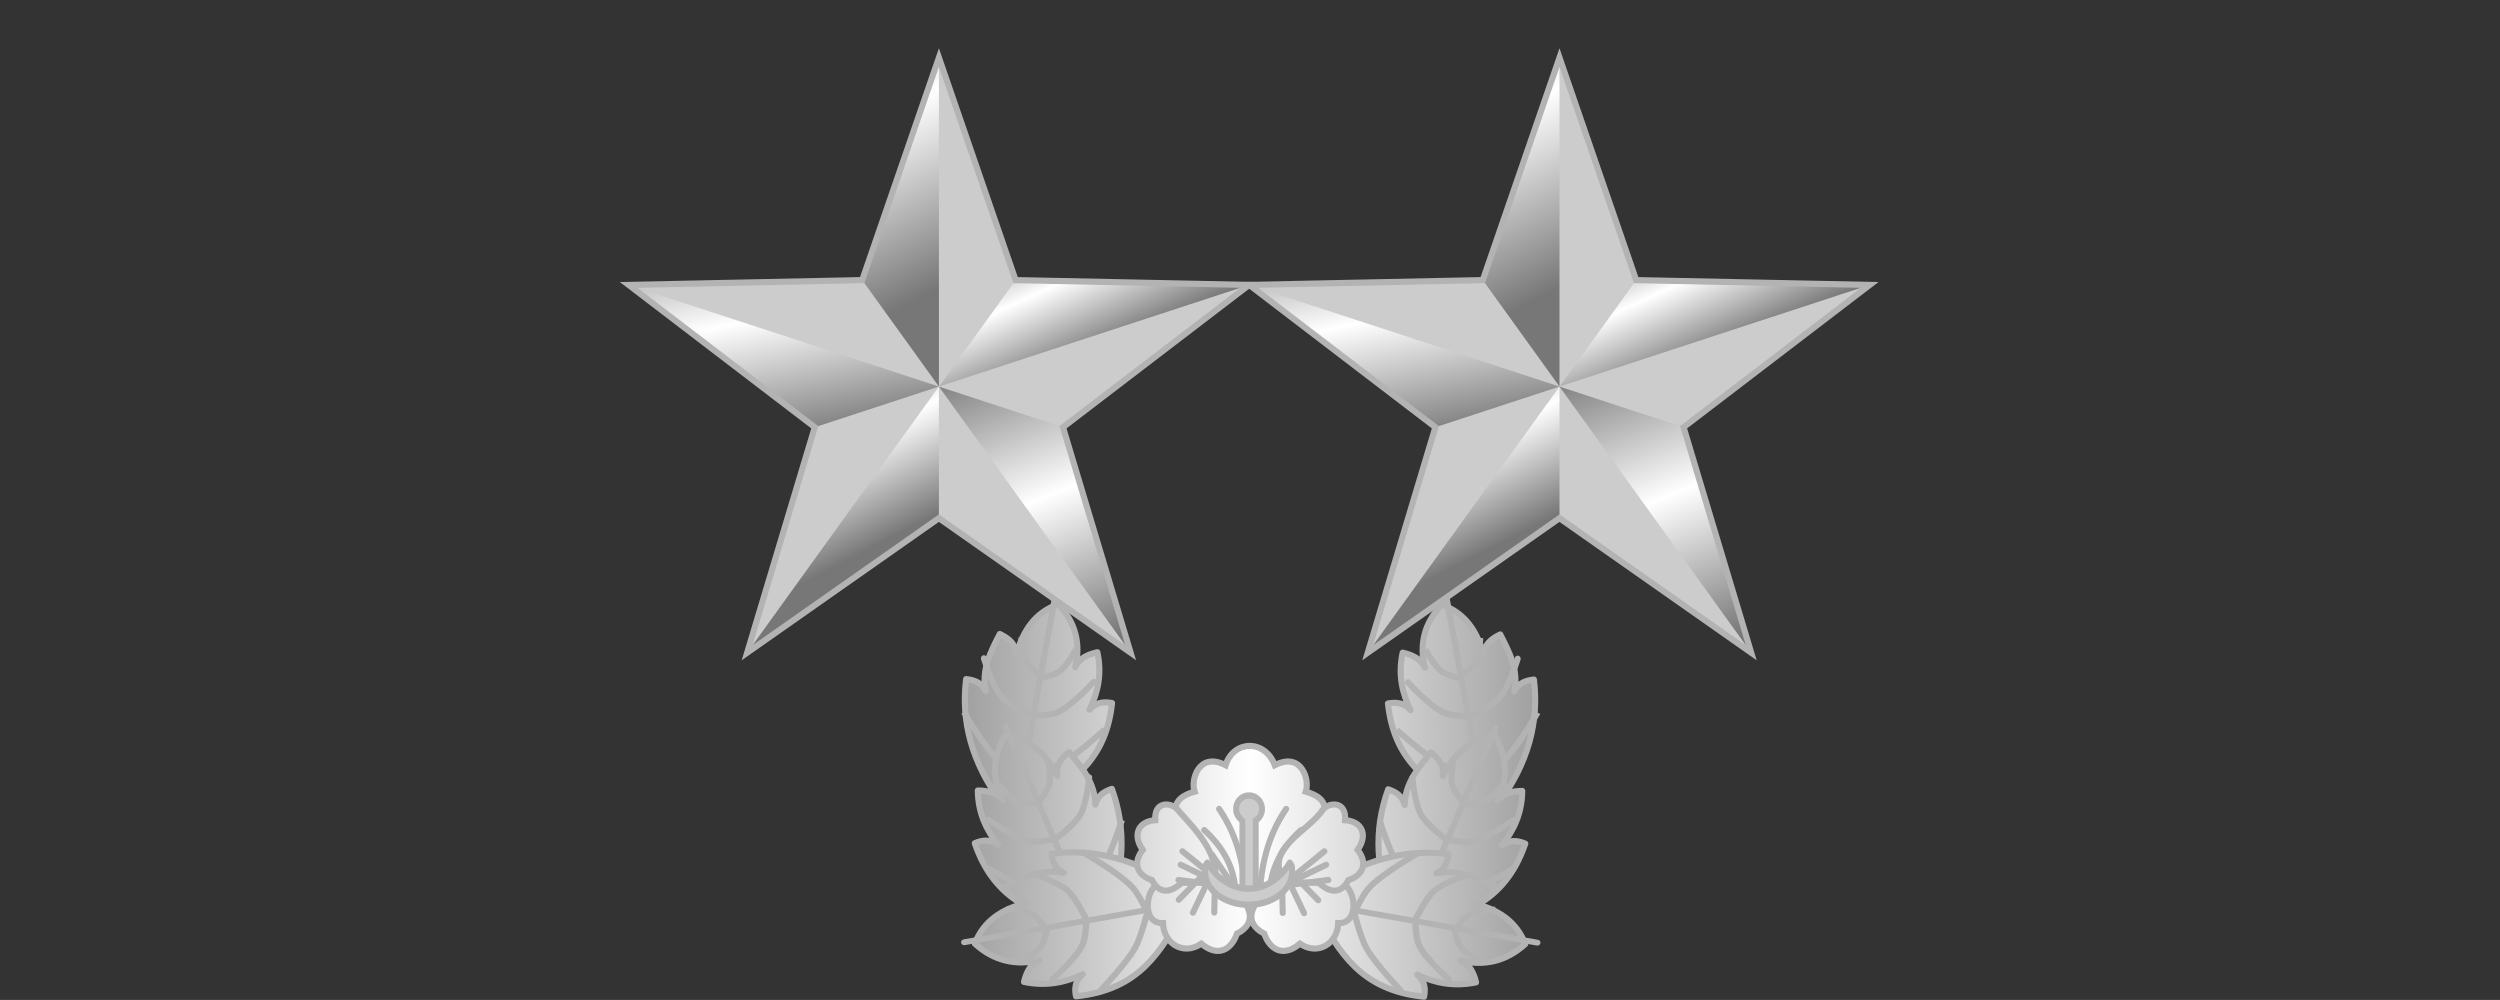 <?xml version="1.0" encoding="UTF-8" standalone="no"?>
<!-- Created with Inkscape (http://www.inkscape.org/) -->

<svg
   xmlns:dc="http://purl.org/dc/elements/1.1/"
   xmlns:cc="http://creativecommons.org/ns#"
   xmlns:rdf="http://www.w3.org/1999/02/22-rdf-syntax-ns#"
   xmlns:svg="http://www.w3.org/2000/svg"
   xmlns="http://www.w3.org/2000/svg"
   xmlns:xlink="http://www.w3.org/1999/xlink"
   xmlns:sodipodi="http://sodipodi.sourceforge.net/DTD/sodipodi-0.dtd"
   xmlns:inkscape="http://www.inkscape.org/namespaces/inkscape"
   width="108.064mm"
   height="43.222mm"
   viewBox="0 0 108.064 43.222"
   version="1.1"
   id="svg5946"
   sodipodi:docname="SouthKorea-Collar-OF-7.svg"
   inkscape:version="0.92.0 r15299">
  <rect x="0" y="0" width="108.064" height="43.222" fill="#333333" stroke="none"/>
  <defs
     id="defs5940">
    <linearGradient
       inkscape:collect="always"
       xlink:href="#linearGradient4116-4-3"
       id="linearGradient11091"
       gradientUnits="userSpaceOnUse"
       gradientTransform="translate(-0.532,-23.386)"
       x1="-262.153"
       y1="292.937"
       x2="-226.653"
       y2="292.842" />
    <linearGradient
       id="linearGradient4116-4-3">
      <stop
         id="stop4118-6-4"
         offset="0"
         style="stop-color: rgb(119, 119, 119); stop-opacity: 1;" />
      <stop
         id="stop4124-8-0"
         offset="0.5"
         style="stop-color: rgb(255, 255, 255); stop-opacity: 1;" />
      <stop
         id="stop4120-9-2"
         offset="1"
         style="stop-color: rgb(119, 119, 119); stop-opacity: 1;" />
    </linearGradient>
    <linearGradient
       inkscape:collect="always"
       xlink:href="#linearGradient4116-4-3"
       id="linearGradient7397"
       gradientUnits="userSpaceOnUse"
       gradientTransform="translate(-0.532,-23.386)"
       x1="-262.153"
       y1="292.937"
       x2="-226.653"
       y2="292.842" />
    <linearGradient
       inkscape:collect="always"
       xlink:href="#linearGradient4116-4-3"
       id="linearGradient7399"
       gradientUnits="userSpaceOnUse"
       gradientTransform="translate(-0.532,-23.386)"
       x1="-262.153"
       y1="292.937"
       x2="-226.653"
       y2="292.842" />
    <linearGradient
       inkscape:collect="always"
       xlink:href="#linearGradient4116-4-3"
       id="linearGradient7401"
       gradientUnits="userSpaceOnUse"
       gradientTransform="translate(-0.532,-23.386)"
       x1="-262.153"
       y1="292.937"
       x2="-226.653"
       y2="292.842" />
    <linearGradient
       inkscape:collect="always"
       xlink:href="#linearGradient4116-4-3"
       id="linearGradient7403"
       gradientUnits="userSpaceOnUse"
       gradientTransform="translate(-0.532,-23.386)"
       x1="-262.153"
       y1="292.937"
       x2="-226.653"
       y2="292.842" />
    <linearGradient
       inkscape:collect="always"
       xlink:href="#linearGradient4116-4-3"
       id="linearGradient7405"
       gradientUnits="userSpaceOnUse"
       gradientTransform="translate(-0.532,-23.386)"
       x1="-262.153"
       y1="292.937"
       x2="-226.653"
       y2="292.842" />
    <linearGradient
       inkscape:collect="always"
       xlink:href="#linearGradient4116-4-3"
       id="linearGradient7407"
       gradientUnits="userSpaceOnUse"
       gradientTransform="translate(-0.532,-23.386)"
       x1="-262.153"
       y1="292.937"
       x2="-226.653"
       y2="292.842" />
    <linearGradient
       inkscape:collect="always"
       xlink:href="#linearGradient4116-4-3"
       id="linearGradient7409"
       gradientUnits="userSpaceOnUse"
       gradientTransform="translate(-0.532,-23.386)"
       x1="-262.153"
       y1="292.937"
       x2="-226.653"
       y2="292.842" />
    <linearGradient
       inkscape:collect="always"
       xlink:href="#linearGradient4116-4-3"
       id="linearGradient7411"
       gradientUnits="userSpaceOnUse"
       gradientTransform="translate(-0.532,-23.386)"
       x1="-262.153"
       y1="292.937"
       x2="-226.653"
       y2="292.842" />
    <linearGradient
       inkscape:collect="always"
       xlink:href="#linearGradient4116-4-3"
       id="linearGradient7413"
       gradientUnits="userSpaceOnUse"
       gradientTransform="translate(-0.532,-23.386)"
       x1="-262.153"
       y1="292.937"
       x2="-226.653"
       y2="292.842" />
    <linearGradient
       inkscape:collect="always"
       xlink:href="#linearGradient4116-4-3"
       id="linearGradient7415"
       gradientUnits="userSpaceOnUse"
       gradientTransform="translate(-0.532,-23.386)"
       x1="-262.153"
       y1="292.937"
       x2="-226.653"
       y2="292.842" />
    <linearGradient
       inkscape:collect="always"
       xlink:href="#linearGradient4116-4-3"
       id="linearGradient11061-3"
       gradientUnits="userSpaceOnUse"
       gradientTransform="matrix(0.276,0,0,0.276,137.757,-77.04)"
       x1="394.783"
       y1="476.928"
       x2="374.454"
       y2="437.142" />
    <linearGradient
       inkscape:collect="always"
       xlink:href="#linearGradient4116-4-3"
       id="linearGradient11063-6"
       gradientUnits="userSpaceOnUse"
       gradientTransform="matrix(0.276,0,0,0.276,137.888,-74.469)"
       x1="341.062"
       y1="399.997"
       x2="352.908"
       y2="456.477" />
    <linearGradient
       inkscape:collect="always"
       xlink:href="#linearGradient4116-4-3"
       id="linearGradient11065-8"
       gradientUnits="userSpaceOnUse"
       gradientTransform="matrix(0.078,0.264,-0.264,0.078,331.925,-93.478)"
       x1="299.143"
       y1="428.989"
       x2="376.453"
       y2="414.415" />
    <linearGradient
       inkscape:collect="always"
       xlink:href="#linearGradient4116-4-3"
       id="linearGradient11067-8"
       gradientUnits="userSpaceOnUse"
       gradientTransform="matrix(0.276,0,0,0.276,137.888,-74.469)"
       x1="412.399"
       y1="402.397"
       x2="426.533"
       y2="433.863" />
    <linearGradient
       inkscape:collect="always"
       xlink:href="#linearGradient4116-4-3"
       id="linearGradient11069-4"
       gradientUnits="userSpaceOnUse"
       gradientTransform="matrix(0.276,0,0,0.276,137.888,-74.469)"
       x1="403.282"
       y1="433.531"
       x2="428.91"
       y2="497.435" />
    <linearGradient
       inkscape:collect="always"
       xlink:href="#linearGradient4116-4-3"
       id="linearGradient11402"
       gradientUnits="userSpaceOnUse"
       gradientTransform="matrix(0.276,0,0,0.276,137.757,-77.04)"
       x1="394.783"
       y1="476.928"
       x2="374.454"
       y2="437.142" />
    <linearGradient
       inkscape:collect="always"
       xlink:href="#linearGradient4116-4-3"
       id="linearGradient11404"
       gradientUnits="userSpaceOnUse"
       gradientTransform="matrix(0.276,0,0,0.276,137.888,-74.469)"
       x1="341.062"
       y1="399.997"
       x2="352.908"
       y2="456.477" />
    <linearGradient
       inkscape:collect="always"
       xlink:href="#linearGradient4116-4-3"
       id="linearGradient11406"
       gradientUnits="userSpaceOnUse"
       gradientTransform="matrix(0.078,0.264,-0.264,0.078,331.925,-93.478)"
       x1="299.143"
       y1="428.989"
       x2="376.453"
       y2="414.415" />
    <linearGradient
       inkscape:collect="always"
       xlink:href="#linearGradient4116-4-3"
       id="linearGradient11408"
       gradientUnits="userSpaceOnUse"
       gradientTransform="matrix(0.276,0,0,0.276,137.888,-74.469)"
       x1="412.399"
       y1="402.397"
       x2="426.533"
       y2="433.863" />
    <linearGradient
       inkscape:collect="always"
       xlink:href="#linearGradient4116-4-3"
       id="linearGradient11410"
       gradientUnits="userSpaceOnUse"
       gradientTransform="matrix(0.276,0,0,0.276,137.888,-74.469)"
       x1="403.282"
       y1="433.531"
       x2="428.91"
       y2="497.435" />
  </defs>
  <sodipodi:namedview
     id="base"
     pagecolor="#ffffff"
     bordercolor="#666666"
     borderopacity="1.0"
     inkscape:pageopacity="0.0"
     inkscape:pageshadow="2"
     inkscape:zoom="2.8"
     inkscape:cx="210.47219"
     inkscape:cy="66.730039"
     inkscape:document-units="mm"
     inkscape:current-layer="layer1"
     showgrid="false"
     inkscape:window-width="1920"
     inkscape:window-height="1017"
     inkscape:window-x="-8"
     inkscape:window-y="-8"
     inkscape:window-maximized="1" />
  <g
     inkscape:label="Layer 1"
     inkscape:groupmode="layer"
     id="layer1"
     transform="translate(-50.289,-40.195)">
    <g
       id="g9380-9"
       transform="translate(349.257,-194.472)"
       style="stroke-width:0.265;stroke-miterlimit:4;stroke-dasharray:none">
      <path
         style="fill:url(#linearGradient7397);fill-opacity:1;fill-rule:evenodd;stroke:#b3b3b3;stroke-width:0.265;stroke-linecap:round;stroke-linejoin:round;stroke-miterlimit:4;stroke-dasharray:none;stroke-opacity:1"
         d="m -234.174,269.363 c 1.258,-1.708 1.74,-3.484 1.509,-5.322 -0.326,0.041 -0.639,0.119 -0.849,0.512 0.196,-0.915 -0.208,-1.688 -0.605,-2.462 -0.389,0.186 -0.694,0.435 -0.725,0.89 -0.265,-1.025 -0.795,-1.814 -1.801,-2.179 -0.777,0.818 -0.972,1.734 -0.734,2.724 -0.132,-0.315 -0.445,-0.534 -0.958,-0.647 -0.203,0.94 -0.027,1.746 0.341,2.485 -0.254,-0.301 -0.591,-0.365 -0.976,-0.288 0.289,2.722 2.032,3.592 3.724,4.527"
         id="path7919-5-9-6-3-5-25-09-5"
         inkscape:connector-curvature="0"
         sodipodi:nodetypes="ccccccccccc" />
      <g
         style="fill:#cccccc;fill-opacity:1;stroke:#b3b3b3;stroke-width:0.242;stroke-miterlimit:4;stroke-dasharray:none;stroke-opacity:1"
         transform="matrix(0,1.08,-1.104,0,0.449,-78.576)"
         id="g8074-0-8-2-8-1-5">
        <g
           id="g7917-4-7-2-8-5-1-5-5"
           transform="matrix(0.111,0.308,0.327,-0.105,51.909,128.244)"
           style="fill:#cccccc;fill-opacity:1;stroke:#b3b3b3;stroke-width:0.722;stroke-miterlimit:4;stroke-dasharray:none;stroke-opacity:1">
          <path
             style="fill:#cccccc;fill-opacity:1;fill-rule:evenodd;stroke:#b3b3b3;stroke-width:0.722;stroke-linecap:round;stroke-linejoin:round;stroke-miterlimit:4;stroke-dasharray:none;stroke-opacity:1"
             d="m 496.071,632.898 3.304,23.605"
             id="path7921-0-8-2-0-11-6-7-7"
             inkscape:connector-curvature="0"
             sodipodi:nodetypes="cc" />
          <path
             style="fill:none;fill-opacity:1;fill-rule:evenodd;stroke:#b3b3b3;stroke-width:0.722;stroke-linecap:round;stroke-linejoin:round;stroke-miterlimit:4;stroke-dasharray:none;stroke-opacity:1"
             d="m 503.641,640.777 c 0,0 -1.552,3.452 -2.949,4.711 -0.771,0.695 -2.811,1.401 -2.811,1.401"
             id="path7925-1-9-4-1-8-1-9-9"
             inkscape:connector-curvature="0"
             sodipodi:nodetypes="cac" />
          <path
             style="fill:none;fill-opacity:1;fill-rule:evenodd;stroke:#b3b3b3;stroke-width:0.722;stroke-linecap:round;stroke-linejoin:round;stroke-miterlimit:4;stroke-dasharray:none;stroke-opacity:1"
             d="m 490.259,642.441 c 0,0 2.024,2.744 3.51,3.552 1.212,0.659 4.113,0.896 4.113,0.896"
             id="path7929-9-9-02-3-8-17-8-9"
             inkscape:connector-curvature="0"
             sodipodi:nodetypes="cac" />
        </g>
        <path
           style="fill:none;fill-opacity:1;stroke:#b3b3b3;stroke-width:0.242;stroke-linecap:butt;stroke-linejoin:miter;stroke-miterlimit:4;stroke-dasharray:none;stroke-opacity:1"
           d="m 315.574,213.258 c 0,0 0.672,0.018 0.957,0.172 0.273,0.147 0.641,0.674 0.641,0.674 0,0 -0.108,0.469 -0.25,0.654 -0.222,0.289 -0.885,0.643 -0.885,0.643"
           id="path8063-3-2-5-7-5-3"
           inkscape:connector-curvature="0"
           sodipodi:nodetypes="cacac" />
        <path
           style="fill:none;fill-opacity:1;stroke:#b3b3b3;stroke-width:0.242;stroke-linecap:butt;stroke-linejoin:miter;stroke-miterlimit:4;stroke-dasharray:none;stroke-opacity:1"
           d="m 319.25,216.523 c 0,0 1.024,-1.086 1.375,-1.734 0.235,-0.435 0.469,-1.406 0.469,-1.406 0,0 -0.318,-0.716 -0.578,-1 -0.538,-0.587 -1.957,-1.372 -1.957,-1.372"
           id="path8065-9-9-5-9-2-2"
           inkscape:connector-curvature="0"
           sodipodi:nodetypes="cacac" />
      </g>
      <path
         style="fill:url(#linearGradient7399);fill-opacity:1;fill-rule:evenodd;stroke:#b3b3b3;stroke-width:0.265;stroke-linecap:round;stroke-linejoin:round;stroke-miterlimit:4;stroke-dasharray:none;stroke-opacity:1"
         d="m -238.673,274.3 c -0.849,-1.934 -0.924,-3.77 -0.29,-5.515 0.309,0.109 0.598,0.252 0.715,0.68 0.012,-0.935 0.578,-1.603 1.137,-2.274 0.338,0.264 0.581,0.572 0.51,1.023 0.487,-0.944 1.179,-1.602 2.242,-1.745 0.577,0.963 0.563,1.899 0.111,2.815 0.199,-0.279 0.553,-0.426 1.079,-0.428 -0.011,0.961 -0.361,1.711 -0.885,2.353 0.315,-0.24 0.658,-0.231 1.017,-0.074 -0.887,2.596 -2.782,3.074 -4.641,3.627"
         id="path7919-5-9-4-3-3-3-9-3"
         inkscape:connector-curvature="0"
         sodipodi:nodetypes="ccccccccccc" />
      <g
         style="fill:#cccccc;fill-opacity:1;stroke:#b3b3b3;stroke-width:0.242;stroke-miterlimit:4;stroke-dasharray:none;stroke-opacity:1"
         transform="matrix(-0.24,1.054,1.078,0.235,-390.299,-115.172)"
         id="g8074-3-2-1-1-6-6">
        <g
           id="g7917-4-7-9-8-0-2-4-4"
           transform="matrix(0.111,0.308,0.327,-0.105,51.909,128.244)"
           style="fill:#cccccc;fill-opacity:1;stroke:#b3b3b3;stroke-width:0.722;stroke-miterlimit:4;stroke-dasharray:none;stroke-opacity:1">
          <path
             style="fill:#cccccc;fill-opacity:1;fill-rule:evenodd;stroke:#b3b3b3;stroke-width:0.722;stroke-linecap:round;stroke-linejoin:round;stroke-miterlimit:4;stroke-dasharray:none;stroke-opacity:1"
             d="m 496.071,632.898 3.304,23.605"
             id="path7921-0-8-7-8-2-8-5-4"
             inkscape:connector-curvature="0"
             sodipodi:nodetypes="cc" />
          <path
             style="fill:none;fill-opacity:1;fill-rule:evenodd;stroke:#b3b3b3;stroke-width:0.722;stroke-linecap:round;stroke-linejoin:round;stroke-miterlimit:4;stroke-dasharray:none;stroke-opacity:1"
             d="m 503.581,640.915 c 0,0 -1.527,3.35 -2.888,4.572 -0.772,0.693 -2.811,1.401 -2.811,1.401"
             id="path7925-1-9-0-4-8-40-1-4"
             inkscape:connector-curvature="0"
             sodipodi:nodetypes="cac" />
          <path
             style="fill:none;fill-opacity:1;fill-rule:evenodd;stroke:#b3b3b3;stroke-width:0.722;stroke-linecap:round;stroke-linejoin:round;stroke-miterlimit:4;stroke-dasharray:none;stroke-opacity:1"
             d="m 490.569,642.875 c 0,0 1.865,2.407 3.2,3.117 1.219,0.648 4.113,0.896 4.113,0.896"
             id="path7929-9-9-0-0-5-9-9-5"
             inkscape:connector-curvature="0"
             sodipodi:nodetypes="cac" />
        </g>
        <path
           style="fill:none;fill-opacity:1;stroke:#b3b3b3;stroke-width:0.242;stroke-linecap:butt;stroke-linejoin:miter;stroke-miterlimit:4;stroke-dasharray:none;stroke-opacity:1"
           d="m 315.574,213.258 c 0,0 0.67,0.022 0.957,0.172 0.268,0.14 0.641,0.641 0.641,0.641 0,0 -0.103,0.493 -0.25,0.688 -0.219,0.291 -0.885,0.643 -0.885,0.643"
           id="path8063-1-2-2-4-0-1"
           inkscape:connector-curvature="0"
           sodipodi:nodetypes="cacac" />
        <path
           style="fill:none;fill-opacity:1;stroke:#b3b3b3;stroke-width:0.242;stroke-linecap:butt;stroke-linejoin:miter;stroke-miterlimit:4;stroke-dasharray:none;stroke-opacity:1"
           d="m 319.25,216.523 c 0,0 1.024,-1.086 1.375,-1.734 0.235,-0.435 0.469,-1.406 0.469,-1.406 0,0 -0.319,-0.715 -0.578,-1 -0.547,-0.603 -1.984,-1.422 -1.984,-1.422"
           id="path8065-6-3-2-8-2-6"
           inkscape:connector-curvature="0"
           sodipodi:nodetypes="cacac" />
      </g>
      <path
         style="fill:url(#linearGradient7401);fill-opacity:1;fill-rule:evenodd;stroke:#b3b3b3;stroke-width:0.265;stroke-linecap:round;stroke-linejoin:round;stroke-miterlimit:4;stroke-dasharray:none;stroke-opacity:1"
         d="m -241.798,273.059 c 1.747,-1.23 3.563,-1.702 5.443,-1.475 -0.042,0.319 -0.122,0.625 -0.523,0.831 0.936,-0.192 1.726,0.204 2.518,0.591 -0.19,0.38 -0.444,0.679 -0.91,0.709 1.048,0.259 1.856,0.777 2.229,1.761 -0.836,0.76 -1.774,0.95 -2.786,0.717 0.322,0.129 0.546,0.435 0.661,0.937 -0.962,0.199 -1.786,0.027 -2.541,-0.333 0.308,0.249 0.373,0.578 0.295,0.955 -2.784,-0.283 -3.674,-1.987 -4.629,-3.642"
         id="path7919-5-9-61-5-5-4-7"
         inkscape:connector-curvature="0"
         sodipodi:nodetypes="ccccccccccc" />
      <path
         style="fill:url(#linearGradient7403);fill-opacity:1;fill-rule:evenodd;stroke:#b3b3b3;stroke-width:0.265;stroke-linecap:round;stroke-linejoin:round;stroke-miterlimit:4;stroke-dasharray:none;stroke-opacity:1"
         d="m -255.697,269.344 c -1.258,-1.708 -1.74,-3.484 -1.509,-5.322 0.326,0.041 0.639,0.119 0.849,0.512 -0.196,-0.915 0.208,-1.688 0.605,-2.462 0.389,0.186 0.694,0.435 0.725,0.89 0.265,-1.025 0.795,-1.814 1.801,-2.179 0.777,0.818 0.972,1.734 0.734,2.724 0.132,-0.315 0.445,-0.534 0.958,-0.647 0.203,0.94 0.027,1.746 -0.341,2.485 0.254,-0.301 0.591,-0.365 0.976,-0.288 -0.289,2.722 -2.032,3.592 -3.724,4.527"
         id="path7919-5-9-6-0-2-3-3"
         inkscape:connector-curvature="0"
         sodipodi:nodetypes="ccccccccccc" />
      <g
         style="fill:#cccccc;fill-opacity:1;stroke:#b3b3b3;stroke-width:0.242;stroke-miterlimit:4;stroke-dasharray:none;stroke-opacity:1"
         transform="matrix(0,1.08,1.104,0,-490.252,-78.595)"
         id="g8074-0-1-7-6-6">
        <g
           id="g7917-4-7-2-7-0-7-1"
           transform="matrix(0.111,0.308,0.327,-0.105,51.909,128.244)"
           style="fill:#cccccc;fill-opacity:1;stroke:#b3b3b3;stroke-width:0.722;stroke-miterlimit:4;stroke-dasharray:none;stroke-opacity:1">
          <path
             style="fill:#cccccc;fill-opacity:1;fill-rule:evenodd;stroke:#b3b3b3;stroke-width:0.722;stroke-linecap:round;stroke-linejoin:round;stroke-miterlimit:4;stroke-dasharray:none;stroke-opacity:1"
             d="m 496.071,632.898 3.304,23.605"
             id="path7921-0-8-2-5-0-7-2"
             inkscape:connector-curvature="0"
             sodipodi:nodetypes="cc" />
          <path
             style="fill:none;fill-opacity:1;fill-rule:evenodd;stroke:#b3b3b3;stroke-width:0.722;stroke-linecap:round;stroke-linejoin:round;stroke-miterlimit:4;stroke-dasharray:none;stroke-opacity:1"
             d="m 503.641,640.777 c 0,0 -1.552,3.452 -2.949,4.711 -0.771,0.695 -2.811,1.401 -2.811,1.401"
             id="path7925-1-9-4-0-8-9-5"
             inkscape:connector-curvature="0"
             sodipodi:nodetypes="cac" />
          <path
             style="fill:none;fill-opacity:1;fill-rule:evenodd;stroke:#b3b3b3;stroke-width:0.722;stroke-linecap:round;stroke-linejoin:round;stroke-miterlimit:4;stroke-dasharray:none;stroke-opacity:1"
             d="m 490.259,642.441 c 0,0 2.024,2.744 3.51,3.552 1.212,0.659 4.113,0.896 4.113,0.896"
             id="path7929-9-9-02-55-3-4-6"
             inkscape:connector-curvature="0"
             sodipodi:nodetypes="cac" />
        </g>
        <path
           style="fill:none;fill-opacity:1;stroke:#b3b3b3;stroke-width:0.242;stroke-linecap:butt;stroke-linejoin:miter;stroke-miterlimit:4;stroke-dasharray:none;stroke-opacity:1"
           d="m 315.574,213.258 c 0,0 0.672,0.018 0.957,0.172 0.273,0.147 0.641,0.674 0.641,0.674 0,0 -0.108,0.469 -0.25,0.654 -0.222,0.289 -0.885,0.643 -0.885,0.643"
           id="path8063-3-6-7-4-2"
           inkscape:connector-curvature="0"
           sodipodi:nodetypes="cacac" />
        <path
           style="fill:none;fill-opacity:1;stroke:#b3b3b3;stroke-width:0.242;stroke-linecap:butt;stroke-linejoin:miter;stroke-miterlimit:4;stroke-dasharray:none;stroke-opacity:1"
           d="m 319.25,216.523 c 0,0 1.024,-1.086 1.375,-1.734 0.235,-0.435 0.469,-1.406 0.469,-1.406 0,0 -0.318,-0.716 -0.578,-1 -0.538,-0.587 -1.957,-1.372 -1.957,-1.372"
           id="path8065-9-19-0-9-8"
           inkscape:connector-curvature="0"
           sodipodi:nodetypes="cacac" />
      </g>
      <path
         style="fill:url(#linearGradient7405);fill-opacity:1;fill-rule:evenodd;stroke:#b3b3b3;stroke-width:0.265;stroke-linecap:round;stroke-linejoin:round;stroke-miterlimit:4;stroke-dasharray:none;stroke-opacity:1"
         d="m -251.197,274.281 c 0.849,-1.934 0.924,-3.77 0.29,-5.515 -0.309,0.109 -0.598,0.252 -0.715,0.68 -0.012,-0.935 -0.578,-1.603 -1.137,-2.274 -0.338,0.264 -0.581,0.572 -0.51,1.023 -0.487,-0.944 -1.179,-1.602 -2.242,-1.745 -0.577,0.964 -0.563,1.899 -0.111,2.815 -0.199,-0.279 -0.553,-0.426 -1.079,-0.428 0.011,0.961 0.362,1.711 0.885,2.353 -0.315,-0.24 -0.658,-0.231 -1.017,-0.074 0.887,2.596 2.782,3.074 4.641,3.627"
         id="path7919-5-9-4-01-5-7-8"
         inkscape:connector-curvature="0"
         sodipodi:nodetypes="ccccccccccc" />
      <g
         style="fill:#cccccc;fill-opacity:1;stroke:#b3b3b3;stroke-width:0.242;stroke-miterlimit:4;stroke-dasharray:none;stroke-opacity:1"
         transform="matrix(0.24,1.054,-1.078,0.235,-99.505,-115.19)"
         id="g8074-3-6-1-2-2">
        <g
           id="g7917-4-7-9-7-5-6-2"
           transform="matrix(0.111,0.308,0.327,-0.105,51.909,128.244)"
           style="fill:#cccccc;fill-opacity:1;stroke:#b3b3b3;stroke-width:0.722;stroke-miterlimit:4;stroke-dasharray:none;stroke-opacity:1">
          <path
             style="fill:#cccccc;fill-opacity:1;fill-rule:evenodd;stroke:#b3b3b3;stroke-width:0.722;stroke-linecap:round;stroke-linejoin:round;stroke-miterlimit:4;stroke-dasharray:none;stroke-opacity:1"
             d="m 496.071,632.898 3.304,23.605"
             id="path7921-0-8-7-5-3-5-1"
             inkscape:connector-curvature="0"
             sodipodi:nodetypes="cc" />
          <path
             style="fill:none;fill-opacity:1;fill-rule:evenodd;stroke:#b3b3b3;stroke-width:0.722;stroke-linecap:round;stroke-linejoin:round;stroke-miterlimit:4;stroke-dasharray:none;stroke-opacity:1"
             d="m 503.581,640.915 c 0,0 -1.527,3.35 -2.888,4.572 -0.772,0.693 -2.811,1.401 -2.811,1.401"
             id="path7925-1-9-0-3-5-9-3"
             inkscape:connector-curvature="0"
             sodipodi:nodetypes="cac" />
          <path
             style="fill:none;fill-opacity:1;fill-rule:evenodd;stroke:#b3b3b3;stroke-width:0.722;stroke-linecap:round;stroke-linejoin:round;stroke-miterlimit:4;stroke-dasharray:none;stroke-opacity:1"
             d="m 490.569,642.875 c 0,0 1.865,2.407 3.2,3.117 1.219,0.648 4.113,0.896 4.113,0.896"
             id="path7929-9-9-0-8-2-4-9"
             inkscape:connector-curvature="0"
             sodipodi:nodetypes="cac" />
        </g>
        <path
           style="fill:none;fill-opacity:1;stroke:#b3b3b3;stroke-width:0.242;stroke-linecap:butt;stroke-linejoin:miter;stroke-miterlimit:4;stroke-dasharray:none;stroke-opacity:1"
           d="m 315.574,213.258 c 0,0 0.67,0.022 0.957,0.172 0.268,0.14 0.641,0.641 0.641,0.641 0,0 -0.103,0.493 -0.25,0.688 -0.219,0.291 -0.885,0.643 -0.885,0.643"
           id="path8063-1-0-9-9-7"
           inkscape:connector-curvature="0"
           sodipodi:nodetypes="cacac" />
        <path
           style="fill:none;fill-opacity:1;stroke:#b3b3b3;stroke-width:0.242;stroke-linecap:butt;stroke-linejoin:miter;stroke-miterlimit:4;stroke-dasharray:none;stroke-opacity:1"
           d="m 319.25,216.523 c 0,0 1.024,-1.086 1.375,-1.734 0.235,-0.435 0.469,-1.406 0.469,-1.406 0,0 -0.319,-0.715 -0.578,-1 -0.547,-0.603 -1.984,-1.422 -1.984,-1.422"
           id="path8065-6-4-5-5-2"
           inkscape:connector-curvature="0"
           sodipodi:nodetypes="cacac" />
      </g>
      <path
         style="fill:url(#linearGradient7407);fill-opacity:1;fill-rule:evenodd;stroke:#b3b3b3;stroke-width:0.265;stroke-linecap:round;stroke-linejoin:round;stroke-miterlimit:4;stroke-dasharray:none;stroke-opacity:1"
         d="m -248.072,273.04 c -1.747,-1.23 -3.563,-1.702 -5.443,-1.475 0.042,0.319 0.122,0.625 0.523,0.831 -0.936,-0.192 -1.726,0.204 -2.518,0.591 0.19,0.38 0.444,0.679 0.91,0.709 -1.048,0.259 -1.856,0.777 -2.229,1.761 0.836,0.76 1.774,0.95 2.786,0.717 -0.322,0.129 -0.546,0.435 -0.661,0.937 0.962,0.199 1.786,0.027 2.541,-0.333 -0.308,0.249 -0.373,0.578 -0.295,0.955 2.784,-0.283 3.674,-1.987 4.629,-3.642"
         id="path7919-5-9-0-6-1-3"
         inkscape:connector-curvature="0"
         sodipodi:nodetypes="ccccccccccc" />
      <path
         style="fill:url(#linearGradient7409);fill-opacity:1;fill-rule:evenodd;stroke:#b3b3b3;stroke-width:0.265;stroke-linecap:butt;stroke-linejoin:miter;stroke-miterlimit:4;stroke-dasharray:none;stroke-opacity:1"
         d="m -243.502,272.463 c 0.453,-1.137 3.111,-2.967 0.978,-3.577 0.177,-0.512 -0.183,-1.739 -1.34,-1.143 -0.432,-1.133 -1.788,-1.088 -2.127,0 -1.158,-0.596 -1.517,0.631 -1.34,1.143 -2.133,0.61 0.525,2.44 0.978,3.577 1.146,1.095 2.092,1.069 2.852,0 z"
         id="path7545-7-6-98-7-49-5"
         inkscape:connector-curvature="0"
         sodipodi:nodetypes="ccccccc" />
      <g
         style="fill:#cccccc;fill-opacity:1;stroke:#b3b3b3;stroke-width:0.242;stroke-miterlimit:4;stroke-dasharray:none;stroke-opacity:1"
         transform="matrix(1.104,0,0,1.08,-603.866,43.65)"
         id="g8074-7-0-9-1">
        <g
           id="g7917-4-7-8-1-6-7"
           transform="matrix(0.111,0.308,0.327,-0.105,51.909,128.244)"
           style="fill:#cccccc;fill-opacity:1;stroke:#b3b3b3;stroke-width:0.722;stroke-miterlimit:4;stroke-dasharray:none;stroke-opacity:1">
          <path
             style="fill:#cccccc;fill-opacity:1;fill-rule:evenodd;stroke:#b3b3b3;stroke-width:0.722;stroke-linecap:round;stroke-linejoin:round;stroke-miterlimit:4;stroke-dasharray:none;stroke-opacity:1"
             d="m 496.071,632.898 3.304,23.605"
             id="path7921-0-8-86-4-1-2"
             inkscape:connector-curvature="0"
             sodipodi:nodetypes="cc" />
          <path
             style="fill:none;fill-opacity:1;fill-rule:evenodd;stroke:#b3b3b3;stroke-width:0.722;stroke-linecap:round;stroke-linejoin:round;stroke-miterlimit:4;stroke-dasharray:none;stroke-opacity:1"
             d="m 503.581,640.915 c 0,0 -1.527,3.35 -2.888,4.572 -0.772,0.693 -2.811,1.401 -2.811,1.401"
             id="path7925-1-9-1-1-03-5"
             inkscape:connector-curvature="0"
             sodipodi:nodetypes="cac" />
          <path
             style="fill:none;fill-opacity:1;fill-rule:evenodd;stroke:#b3b3b3;stroke-width:0.722;stroke-linecap:round;stroke-linejoin:round;stroke-miterlimit:4;stroke-dasharray:none;stroke-opacity:1"
             d="m 490.569,642.875 c 0,0 1.865,2.407 3.2,3.117 1.219,0.648 4.113,0.896 4.113,0.896"
             id="path7929-9-9-22-3-2-1"
             inkscape:connector-curvature="0"
             sodipodi:nodetypes="cac" />
        </g>
        <path
           style="fill:none;fill-opacity:1;stroke:#b3b3b3;stroke-width:0.242;stroke-linecap:butt;stroke-linejoin:miter;stroke-miterlimit:4;stroke-dasharray:none;stroke-opacity:1"
           d="m 315.574,213.258 c 0,0 0.67,0.022 0.957,0.172 0.268,0.14 0.641,0.641 0.641,0.641 0,0 -0.103,0.493 -0.25,0.688 -0.219,0.291 -0.885,0.643 -0.885,0.643"
           id="path8063-47-5-5-5"
           inkscape:connector-curvature="0"
           sodipodi:nodetypes="cacac" />
        <path
           style="fill:none;fill-opacity:1;stroke:#b3b3b3;stroke-width:0.242;stroke-linecap:butt;stroke-linejoin:miter;stroke-miterlimit:4;stroke-dasharray:none;stroke-opacity:1"
           d="m 319.25,216.523 c 0,0 1.024,-1.086 1.375,-1.734 0.235,-0.435 0.469,-1.406 0.469,-1.406 0,0 -0.319,-0.715 -0.578,-1 -0.547,-0.603 -1.984,-1.422 -1.984,-1.422"
           id="path8065-4-9-8-2"
           inkscape:connector-curvature="0"
           sodipodi:nodetypes="cacac" />
      </g>
      <path
         sodipodi:nodetypes="ccccccc"
         inkscape:connector-curvature="0"
         id="path7551-6-7-9-5-0-8"
         d="m -248.805,272.859 c -0.622,0.064 -0.881,1.745 0.108,1.71 0.022,0.848 0.849,1.434 1.657,0.889 0.748,0.631 1.322,0.218 1.539,-0.431 0.951,-0.497 0.455,-1.218 0.191,-1.554 l -1.237,-1.815 z"
         style="fill:url(#linearGradient7411);fill-opacity:1;fill-rule:evenodd;stroke:#b3b3b3;stroke-width:0.265;stroke-linecap:butt;stroke-linejoin:miter;stroke-miterlimit:4;stroke-dasharray:none;stroke-opacity:1" />
      <path
         style="fill:url(#linearGradient7413);fill-opacity:1;fill-rule:evenodd;stroke:#b3b3b3;stroke-width:0.265;stroke-linecap:butt;stroke-linejoin:miter;stroke-miterlimit:4;stroke-dasharray:none;stroke-opacity:1"
         d="m -248.089,269.642 c -0.26,-0.292 -0.997,-0.366 -0.942,0.479 -0.7,0.041 -1.014,0.604 -0.543,1.281 -0.501,0.657 -0.145,1.137 0.396,1.306 0.436,0.801 1.018,0.357 1.288,0.123 l 1.467,-0.037 c 0.097,-1.335 -0.842,-2.219 -1.666,-3.152 z"
         id="path7549-8-9-5-4-8-2"
         inkscape:connector-curvature="0"
         sodipodi:nodetypes="ccccccc" />
      <g
         style="fill:#cccccc;fill-opacity:1;stroke:#b3b3b3;stroke-width:0.242;stroke-miterlimit:4;stroke-dasharray:none;stroke-opacity:1"
         transform="matrix(-1.104,0,0,1.08,114.062,43.668)"
         id="g8074-5-2-9-6-9">
        <g
           id="g7917-4-7-0-1-7-5-1"
           transform="matrix(0.111,0.308,0.327,-0.105,51.909,128.244)"
           style="fill:#cccccc;fill-opacity:1;stroke:#b3b3b3;stroke-width:0.722;stroke-miterlimit:4;stroke-dasharray:none;stroke-opacity:1">
          <path
             style="fill:#cccccc;fill-opacity:1;fill-rule:evenodd;stroke:#b3b3b3;stroke-width:0.722;stroke-linecap:round;stroke-linejoin:round;stroke-miterlimit:4;stroke-dasharray:none;stroke-opacity:1"
             d="m 496.071,632.898 3.304,23.605"
             id="path7921-0-8-8-1-5-9-5"
             inkscape:connector-curvature="0"
             sodipodi:nodetypes="cc" />
          <path
             style="fill:none;fill-opacity:1;fill-rule:evenodd;stroke:#b3b3b3;stroke-width:0.722;stroke-linecap:round;stroke-linejoin:round;stroke-miterlimit:4;stroke-dasharray:none;stroke-opacity:1"
             d="m 503.581,640.915 c 0,0 -1.527,3.35 -2.888,4.572 -0.772,0.693 -2.811,1.401 -2.811,1.401"
             id="path7925-1-9-5-0-0-5-3"
             inkscape:connector-curvature="0"
             sodipodi:nodetypes="cac" />
          <path
             style="fill:none;fill-opacity:1;fill-rule:evenodd;stroke:#b3b3b3;stroke-width:0.722;stroke-linecap:round;stroke-linejoin:round;stroke-miterlimit:4;stroke-dasharray:none;stroke-opacity:1"
             d="m 490.569,642.875 c 0,0 1.865,2.407 3.2,3.117 1.219,0.648 4.113,0.896 4.113,0.896"
             id="path7929-9-9-8-78-8-5-2"
             inkscape:connector-curvature="0"
             sodipodi:nodetypes="cac" />
        </g>
        <path
           style="fill:none;fill-opacity:1;stroke:#b3b3b3;stroke-width:0.242;stroke-linecap:butt;stroke-linejoin:miter;stroke-miterlimit:4;stroke-dasharray:none;stroke-opacity:1"
           d="m 315.574,213.258 c 0,0 0.67,0.022 0.957,0.172 0.268,0.14 0.641,0.641 0.641,0.641 0,0 -0.103,0.493 -0.25,0.688 -0.219,0.291 -0.885,0.643 -0.885,0.643"
           id="path8063-4-35-7-5-1"
           inkscape:connector-curvature="0"
           sodipodi:nodetypes="cacac" />
        <path
           style="fill:none;fill-opacity:1;stroke:#b3b3b3;stroke-width:0.242;stroke-linecap:butt;stroke-linejoin:miter;stroke-miterlimit:4;stroke-dasharray:none;stroke-opacity:1"
           d="m 319.25,216.523 c 0,0 1.024,-1.086 1.375,-1.734 0.235,-0.435 0.469,-1.406 0.469,-1.406 0,0 -0.319,-0.715 -0.578,-1 -0.547,-0.603 -1.984,-1.422 -1.984,-1.422"
           id="path8065-1-7-8-93-8"
           inkscape:connector-curvature="0"
           sodipodi:nodetypes="cacac" />
      </g>
      <path
         style="fill:url(#linearGradient7415);fill-opacity:1;fill-rule:evenodd;stroke:#b3b3b3;stroke-width:0.265;stroke-linecap:butt;stroke-linejoin:miter;stroke-miterlimit:4;stroke-dasharray:none;stroke-opacity:1"
         d="m -241.014,272.859 c 0.622,0.064 0.881,1.745 -0.108,1.71 -0.022,0.848 -0.849,1.434 -1.657,0.889 -0.748,0.631 -1.322,0.218 -1.539,-0.431 -0.951,-0.497 -0.455,-1.218 -0.191,-1.554 l 1.237,-1.815 z"
         id="path7555-8-3-9-6-9-6"
         inkscape:connector-curvature="0"
         sodipodi:nodetypes="ccccccc" />
      <path
         sodipodi:nodetypes="ccccccc"
         inkscape:connector-curvature="0"
         id="path7553-4-2-0-9-6-5"
         d="m -241.767,269.642 c 0.26,-0.292 0.997,-0.366 0.942,0.479 0.7,0.041 1.014,0.604 0.543,1.281 0.501,0.657 0.145,1.137 -0.396,1.306 -0.436,0.801 -1.018,0.357 -1.288,0.123 l -1.467,-0.037 c -0.968,-1.453 0.999,-2.131 1.666,-3.152 z"
         style="fill:url(#linearGradient11091);fill-opacity:1;fill-rule:evenodd;stroke:#b3b3b3;stroke-width:0.265;stroke-linecap:butt;stroke-linejoin:miter;stroke-miterlimit:4;stroke-dasharray:none;stroke-opacity:1" />
      <g
         style="fill:#cccccc;fill-opacity:1;stroke:#b3b3b3;stroke-width:0.217;stroke-miterlimit:4;stroke-dasharray:none;stroke-opacity:1"
         transform="matrix(1.174,0,0,1.269,297.639,72.312)"
         id="g7389-6-8-3-2-7-5">
        <g
           id="g7598-1-5-1-1-1-7"
           style="fill:#cccccc;fill-opacity:1;stroke:#b3b3b3;stroke-width:0.646;stroke-miterlimit:4;stroke-dasharray:none;stroke-opacity:1"
           transform="matrix(0.346,0,0,0.326,-590.524,-20.182)">
          <g
             id="g7590-1-0-4-7-8-2"
             style="fill:#cccccc;fill-opacity:1;stroke:#b3b3b3;stroke-width:0.646;stroke-miterlimit:4;stroke-dasharray:none;stroke-opacity:1" />
          <g
             id="g7594-4-5-7-5-3-6"
             style="fill:#cccccc;fill-opacity:1;stroke:#b3b3b3;stroke-width:0.646;stroke-miterlimit:4;stroke-dasharray:none;stroke-opacity:1" />
        </g>
        <g
           id="g7606-1-6-6-9-3-5"
           transform="matrix(0.346,0,0,0.326,-590.464,-20.182)"
           style="fill:#cccccc;fill-opacity:1;stroke:#b3b3b3;stroke-width:0.646;stroke-miterlimit:4;stroke-dasharray:none;stroke-opacity:1">
          <path
             sodipodi:nodetypes="cc"
             inkscape:connector-curvature="0"
             id="path7570-9-7-5-2-3-1"
             d="m 371.843,548.198 c 0.123,-3.166 0.789,-6.391 2.828,-9.318"
             style="fill:none;fill-opacity:1;fill-rule:evenodd;stroke:#b3b3b3;stroke-width:0.646;stroke-linecap:round;stroke-linejoin:round;stroke-miterlimit:4;stroke-dasharray:none;stroke-opacity:1" />
          <path
             style="fill:none;fill-opacity:1;fill-rule:evenodd;stroke:#b3b3b3;stroke-width:0.646;stroke-linecap:round;stroke-linejoin:round;stroke-miterlimit:4;stroke-dasharray:none;stroke-opacity:1"
             d="m 372.853,548.104 c 0.123,-3.166 1.42,-5.223 3.396,-7.014"
             id="path7572-5-6-9-6-47-0"
             inkscape:connector-curvature="0"
             sodipodi:nodetypes="cc" />
          <path
             style="fill:none;fill-opacity:1;fill-rule:evenodd;stroke:#b3b3b3;stroke-width:0.646;stroke-linecap:round;stroke-linejoin:round;stroke-miterlimit:4;stroke-dasharray:none;stroke-opacity:1"
             d="m 370.361,548.198 c -0.123,-3.166 -0.789,-6.391 -2.828,-9.318"
             id="path7574-5-5-5-4-0-3"
             inkscape:connector-curvature="0"
             sodipodi:nodetypes="cc" />
          <path
             sodipodi:nodetypes="cc"
             inkscape:connector-curvature="0"
             id="path7576-3-1-8-0-0-1"
             d="m 369.351,548.104 c -0.123,-3.166 -1.42,-5.223 -3.396,-7.014"
             style="fill:none;fill-opacity:1;fill-rule:evenodd;stroke:#b3b3b3;stroke-width:0.646;stroke-linecap:round;stroke-linejoin:round;stroke-miterlimit:4;stroke-dasharray:none;stroke-opacity:1" />
        </g>
        <g
           transform="matrix(0.068,0.319,0.339,-0.065,-674.383,73.175)"
           inkscape:transform-center-y="2.4315075"
           inkscape:transform-center-x="1.486749"
           id="g7625-0-7-4-6-8-7"
           style="fill:#cccccc;fill-opacity:1;stroke:#b3b3b3;stroke-width:0.646;stroke-miterlimit:4;stroke-dasharray:none;stroke-opacity:1">
          <path
             sodipodi:nodetypes="cc"
             inkscape:connector-curvature="0"
             id="path7627-4-5-3-8-6-4"
             d="m 376.26,545.423 2.013,-3.009"
             style="fill:none;fill-opacity:1;fill-rule:evenodd;stroke:#b3b3b3;stroke-width:0.646;stroke-linecap:round;stroke-linejoin:round;stroke-miterlimit:4;stroke-dasharray:none;stroke-opacity:1" />
          <path
             sodipodi:nodetypes="cc"
             inkscape:connector-curvature="0"
             id="path7629-4-4-4-3-0-4"
             d="m 376.292,546.37 3.608,-2.744"
             style="fill:none;fill-opacity:1;fill-rule:evenodd;stroke:#b3b3b3;stroke-width:0.646;stroke-linecap:round;stroke-linejoin:round;stroke-miterlimit:4;stroke-dasharray:none;stroke-opacity:1" />
          <path
             inkscape:transform-center-y="-0.5386614"
             inkscape:transform-center-x="-2.4135707"
             style="fill:none;fill-opacity:1;fill-rule:evenodd;stroke:#b3b3b3;stroke-width:0.646;stroke-linecap:round;stroke-linejoin:round;stroke-miterlimit:4;stroke-dasharray:none;stroke-opacity:1"
             d="m 376.189,546.782 4.146,-0.927"
             id="path7631-8-0-61-5-5-6"
             inkscape:connector-curvature="0"
             sodipodi:nodetypes="cc" />
        </g>
        <g
           id="g7617-6-6-6-3-8-1"
           inkscape:transform-center-x="-1.4867529"
           inkscape:transform-center-y="2.4315075"
           transform="matrix(-0.068,0.319,-0.339,-0.065,-250.047,73.19)"
           style="fill:#cccccc;fill-opacity:1;stroke:#b3b3b3;stroke-width:0.646;stroke-miterlimit:4;stroke-dasharray:none;stroke-opacity:1">
          <path
             style="fill:none;fill-opacity:1;fill-rule:evenodd;stroke:#b3b3b3;stroke-width:0.646;stroke-linecap:round;stroke-linejoin:round;stroke-miterlimit:4;stroke-dasharray:none;stroke-opacity:1"
             d="m 376.26,545.423 2.013,-3.009"
             id="path7619-2-1-8-8-4-1"
             inkscape:connector-curvature="0"
             sodipodi:nodetypes="cc" />
          <path
             style="fill:none;fill-opacity:1;fill-rule:evenodd;stroke:#b3b3b3;stroke-width:0.646;stroke-linecap:round;stroke-linejoin:round;stroke-miterlimit:4;stroke-dasharray:none;stroke-opacity:1"
             d="m 376.292,546.37 3.608,-2.744"
             id="path7621-7-2-8-43-4-5"
             inkscape:connector-curvature="0"
             sodipodi:nodetypes="cc" />
          <path
             sodipodi:nodetypes="cc"
             inkscape:connector-curvature="0"
             id="path7623-7-8-9-2-6-1"
             d="m 376.189,546.782 4.146,-0.927"
             style="fill:none;fill-opacity:1;fill-rule:evenodd;stroke:#b3b3b3;stroke-width:0.646;stroke-linecap:round;stroke-linejoin:round;stroke-miterlimit:4;stroke-dasharray:none;stroke-opacity:1"
             inkscape:transform-center-x="-2.4135707"
             inkscape:transform-center-y="-0.5386614" />
        </g>
        <g
           id="g7612-6-6-8-8-2-8"
           style="fill:#cccccc;fill-opacity:1;stroke:#b3b3b3;stroke-width:0.646;stroke-miterlimit:4;stroke-dasharray:none;stroke-opacity:1"
           transform="matrix(0.346,0,0,0.326,-590.755,-20.182)">
          <path
             sodipodi:nodetypes="cc"
             inkscape:connector-curvature="0"
             id="path7578-3-4-1-77-21-7"
             d="m 376.483,545.781 3.098,-2.471"
             style="fill:none;fill-opacity:1;fill-rule:evenodd;stroke:#b3b3b3;stroke-width:0.646;stroke-linecap:round;stroke-linejoin:round;stroke-miterlimit:4;stroke-dasharray:none;stroke-opacity:1" />
          <path
             sodipodi:nodetypes="cc"
             inkscape:connector-curvature="0"
             id="path7580-6-6-1-1-15-7"
             d="m 376.292,546.37 3.474,-1.654"
             style="fill:none;fill-opacity:1;fill-rule:evenodd;stroke:#b3b3b3;stroke-width:0.646;stroke-linecap:round;stroke-linejoin:round;stroke-miterlimit:4;stroke-dasharray:none;stroke-opacity:1" />
          <path
             inkscape:transform-center-y="-0.5386614"
             inkscape:transform-center-x="-2.4135707"
             style="fill:none;fill-opacity:1;fill-rule:evenodd;stroke:#b3b3b3;stroke-width:0.646;stroke-linecap:round;stroke-linejoin:round;stroke-miterlimit:4;stroke-dasharray:none;stroke-opacity:1"
             d="m 376.189,546.782 3.818,-0.474"
             id="path7582-2-6-97-8-9-1"
             inkscape:connector-curvature="0"
             sodipodi:nodetypes="cc" />
        </g>
        <g
           style="fill:#cccccc;fill-opacity:1;stroke:#b3b3b3;stroke-width:0.646;stroke-miterlimit:4;stroke-dasharray:none;stroke-opacity:1"
           id="g7641-5-0-3-6-1-6"
           transform="matrix(0.346,0,0,0.326,-590.169,-20.182)">
          <path
             style="fill:none;fill-opacity:1;fill-rule:evenodd;stroke:#b3b3b3;stroke-width:0.646;stroke-linecap:round;stroke-linejoin:round;stroke-miterlimit:4;stroke-dasharray:none;stroke-opacity:1"
             d="m 366.326,546.138 -3.545,-2.828"
             id="path7584-1-0-8-3-8-8"
             inkscape:connector-curvature="0"
             sodipodi:nodetypes="cc" />
          <path
             style="fill:none;fill-opacity:1;fill-rule:evenodd;stroke:#b3b3b3;stroke-width:0.646;stroke-linecap:round;stroke-linejoin:round;stroke-miterlimit:4;stroke-dasharray:none;stroke-opacity:1"
             d="m 366.072,546.37 -3.474,-1.654"
             id="path7586-6-1-7-7-7-2"
             inkscape:connector-curvature="0"
             sodipodi:nodetypes="cc" />
          <path
             sodipodi:nodetypes="cc"
             inkscape:connector-curvature="0"
             id="path7588-8-9-9-8-4-9"
             d="m 366.174,546.782 -3.818,-0.474"
             style="fill:none;fill-opacity:1;fill-rule:evenodd;stroke:#b3b3b3;stroke-width:0.646;stroke-linecap:round;stroke-linejoin:round;stroke-miterlimit:4;stroke-dasharray:none;stroke-opacity:1"
             inkscape:transform-center-x="2.4135693"
             inkscape:transform-center-y="-0.5386614" />
        </g>
        <path
           style="opacity:1;fill:#cccccc;fill-opacity:1;stroke:#b3b3b3;stroke-width:0.217;stroke-linecap:round;stroke-linejoin:miter;stroke-miterlimit:4;stroke-dasharray:none;stroke-opacity:1;paint-order:normal"
           d="m -462.201,155.036 c -0.173,-8.6e-4 -0.339,0.1 -0.416,0.244 -0.04,0.07 -0.058,0.149 -0.052,0.228 -0.005,0.128 0.068,0.251 0.167,0.336 0.018,0.019 0.049,0.029 0.063,0.048 5e-5,0.892 9e-5,1.784 1.3e-4,2.676 0.164,0 0.327,0 0.491,0 8e-5,-0.893 1.7e-4,-1.787 2.5e-4,-2.68 0.123,-0.071 0.209,-0.197 0.228,-0.331 0.013,-0.109 -0.008,-0.223 -0.075,-0.315 -0.087,-0.127 -0.244,-0.209 -0.406,-0.204 z"
           id="path6690-6-6-4-5-89-7"
           inkscape:connector-curvature="0" />
        <path
           style="opacity:1;fill:#cccccc;fill-opacity:1;stroke:#b3b3b3;stroke-width:0.217;stroke-linecap:round;stroke-linejoin:round;stroke-miterlimit:4;stroke-dasharray:none;stroke-opacity:1"
           d="m -463.806,157.653 v 0 c 3.5e-4,-0.115 -0.038,-0.204 0.08,-0.328 0.246,0.393 0.764,0.884 1.516,0.885 0.752,-0.002 1.27,-0.493 1.516,-0.885 0.119,0.125 0.08,0.213 0.08,0.328 v 0 c -3e-5,0.61 -0.727,1.105 -1.597,1.106 -0.87,-0.001 -1.597,-0.496 -1.597,-1.106 z"
           id="path7566-4-1-5-7-0-0"
           inkscape:connector-curvature="0"
           sodipodi:nodetypes="ccccccccc" />
      </g>
    </g>
    <g
       style="stroke-width:0.265;stroke-miterlimit:4;stroke-dasharray:none"
       id="g7122"
       transform="translate(244.225,4.543)">
      <g
         style="stroke-width:0.374;stroke-miterlimit:4;stroke-dasharray:none"
         transform="matrix(0.705,0,0,0.711,-326.076,18.395)"
         id="g5990-4">
        <path
           sodipodi:type="star"
           style="opacity:1;fill:#cccccc;fill-opacity:1;stroke:none;stroke-width:0.374;stroke-linecap:round;stroke-linejoin:miter;stroke-miterlimit:4;stroke-dasharray:none;stroke-opacity:1;paint-order:normal"
           id="path5959-1"
           sodipodi:sides="5"
           sodipodi:cx="244.99998"
           sodipodi:cy="47.773384"
           sodipodi:r1="20"
           sodipodi:r2="8"
           sodipodi:arg1="-1.5707963"
           sodipodi:arg2="-0.94247777"
           inkscape:flatsided="false"
           inkscape:rounded="0"
           inkscape:randomized="-8.67362e-019"
           d="m 245,27.773 4.702,13.528 14.319,0.292 -11.413,8.652 4.147,13.708 -11.756,-8.18 -11.756,8.18 4.147,-13.708 -11.413,-8.652 14.319,-0.292 z" />
        <path
           id="path2250-1-0"
           style="fill:url(#linearGradient11402);fill-opacity:1;fill-rule:evenodd;stroke:none;stroke-width:0.374;stroke-miterlimit:4;stroke-dasharray:none"
           d="m 245,55.773 -11.756,8.18 11.756,-16.18 z"
           inkscape:connector-curvature="0"
           sodipodi:nodetypes="cccc" />
        <path
           id="path2252-3-4"
           style="fill:url(#linearGradient11404);fill-opacity:1;fill-rule:evenodd;stroke:none;stroke-width:0.374;stroke-miterlimit:4;stroke-dasharray:none"
           d="m 245,47.773 -7.608,2.472 -11.413,-8.652 z"
           inkscape:connector-curvature="0"
           sodipodi:nodetypes="cccc" />
        <path
           id="path2254-3-6"
           style="fill:url(#linearGradient11406);fill-opacity:1;fill-rule:evenodd;stroke:none;stroke-width:0.374;stroke-miterlimit:4;stroke-dasharray:none"
           d="m 245,47.773 -4.702,-6.472 4.702,-13.528 z"
           inkscape:connector-curvature="0"
           sodipodi:nodetypes="cccc" />
        <path
           id="path2256-8-8"
           style="fill:url(#linearGradient11408);fill-opacity:1;fill-rule:evenodd;stroke:none;stroke-width:0.374;stroke-miterlimit:4;stroke-dasharray:none"
           d="m 249.702,41.301 14.319,0.292 -19.021,6.18 z"
           inkscape:connector-curvature="0"
           sodipodi:nodetypes="cccc" />
        <path
           id="path2258-4-4"
           style="fill:url(#linearGradient11410);fill-opacity:1;fill-rule:evenodd;stroke:none;stroke-width:0.374;stroke-miterlimit:4;stroke-dasharray:none"
           d="m 252.608,50.246 4.147,13.708 -11.756,-16.18 z"
           inkscape:connector-curvature="0"
           sodipodi:nodetypes="cccc" />
        <path
           sodipodi:type="star"
           style="opacity:1;fill:none;fill-opacity:1;stroke:#b3b3b3;stroke-width:0.374;stroke-linecap:round;stroke-linejoin:miter;stroke-miterlimit:4;stroke-dasharray:none;stroke-opacity:1;paint-order:normal"
           id="path5959-9-1"
           sodipodi:sides="5"
           sodipodi:cx="244.99998"
           sodipodi:cy="47.773384"
           sodipodi:r1="20"
           sodipodi:r2="8"
           sodipodi:arg1="-1.5707963"
           sodipodi:arg2="-0.94247777"
           inkscape:flatsided="false"
           inkscape:rounded="0"
           inkscape:randomized="-8.67362e-019"
           d="m 245,27.773 4.702,13.528 14.319,0.292 -11.413,8.652 4.147,13.708 -11.756,-8.18 -11.756,8.18 4.147,-13.708 -11.413,-8.652 14.319,-0.292 z" />
      </g>
      <g
         style="stroke-width:0.374;stroke-miterlimit:4;stroke-dasharray:none"
         transform="matrix(0.705,0,0,0.711,-299.251,18.395)"
         id="g5990-9-0-3">
        <path
           sodipodi:type="star"
           style="opacity:1;fill:#cccccc;fill-opacity:1;stroke:none;stroke-width:0.374;stroke-linecap:round;stroke-linejoin:miter;stroke-miterlimit:4;stroke-dasharray:none;stroke-opacity:1;paint-order:normal"
           id="path5959-7-1-9"
           sodipodi:sides="5"
           sodipodi:cx="244.99998"
           sodipodi:cy="47.773384"
           sodipodi:r1="20"
           sodipodi:r2="8"
           sodipodi:arg1="-1.5707963"
           sodipodi:arg2="-0.94247777"
           inkscape:flatsided="false"
           inkscape:rounded="0"
           inkscape:randomized="-8.67362e-019"
           d="m 245,27.773 4.702,13.528 14.319,0.292 -11.413,8.652 4.147,13.708 -11.756,-8.18 -11.756,8.18 4.147,-13.708 -11.413,-8.652 14.319,-0.292 z" />
        <path
           id="path2250-1-9-4-1"
           style="fill:url(#linearGradient11061-3);fill-opacity:1;fill-rule:evenodd;stroke:none;stroke-width:0.374;stroke-miterlimit:4;stroke-dasharray:none"
           d="m 245,55.773 -11.756,8.18 11.756,-16.18 z"
           inkscape:connector-curvature="0"
           sodipodi:nodetypes="cccc" />
        <path
           id="path2252-3-02-4-3"
           style="fill:url(#linearGradient11063-6);fill-opacity:1;fill-rule:evenodd;stroke:none;stroke-width:0.374;stroke-miterlimit:4;stroke-dasharray:none"
           d="m 245,47.773 -7.608,2.472 -11.413,-8.652 z"
           inkscape:connector-curvature="0"
           sodipodi:nodetypes="cccc" />
        <path
           id="path2254-3-2-6-2"
           style="fill:url(#linearGradient11065-8);fill-opacity:1;fill-rule:evenodd;stroke:none;stroke-width:0.374;stroke-miterlimit:4;stroke-dasharray:none"
           d="m 245,47.773 -4.702,-6.472 4.702,-13.528 z"
           inkscape:connector-curvature="0"
           sodipodi:nodetypes="cccc" />
        <path
           id="path2256-8-7-7-9"
           style="fill:url(#linearGradient11067-8);fill-opacity:1;fill-rule:evenodd;stroke:none;stroke-width:0.374;stroke-miterlimit:4;stroke-dasharray:none"
           d="m 249.702,41.301 14.319,0.292 -19.021,6.18 z"
           inkscape:connector-curvature="0"
           sodipodi:nodetypes="cccc" />
        <path
           id="path2258-4-5-0-0"
           style="fill:url(#linearGradient11069-4);fill-opacity:1;fill-rule:evenodd;stroke:none;stroke-width:0.374;stroke-miterlimit:4;stroke-dasharray:none"
           d="m 252.608,50.246 4.147,13.708 -11.756,-16.18 z"
           inkscape:connector-curvature="0"
           sodipodi:nodetypes="cccc" />
        <path
           sodipodi:type="star"
           style="opacity:1;fill:none;fill-opacity:1;stroke:#b3b3b3;stroke-width:0.374;stroke-linecap:round;stroke-linejoin:miter;stroke-miterlimit:4;stroke-dasharray:none;stroke-opacity:1;paint-order:normal"
           id="path5959-9-4-3-38"
           sodipodi:sides="5"
           sodipodi:cx="244.99998"
           sodipodi:cy="47.773384"
           sodipodi:r1="20"
           sodipodi:r2="8"
           sodipodi:arg1="-1.5707963"
           sodipodi:arg2="-0.94247777"
           inkscape:flatsided="false"
           inkscape:rounded="0"
           inkscape:randomized="-8.67362e-019"
           d="m 245,27.773 4.702,13.528 14.319,0.292 -11.413,8.652 4.147,13.708 -11.756,-8.18 -11.756,8.18 4.147,-13.708 -11.413,-8.652 14.319,-0.292 z" />
      </g>
    </g>
  </g>
</svg>
